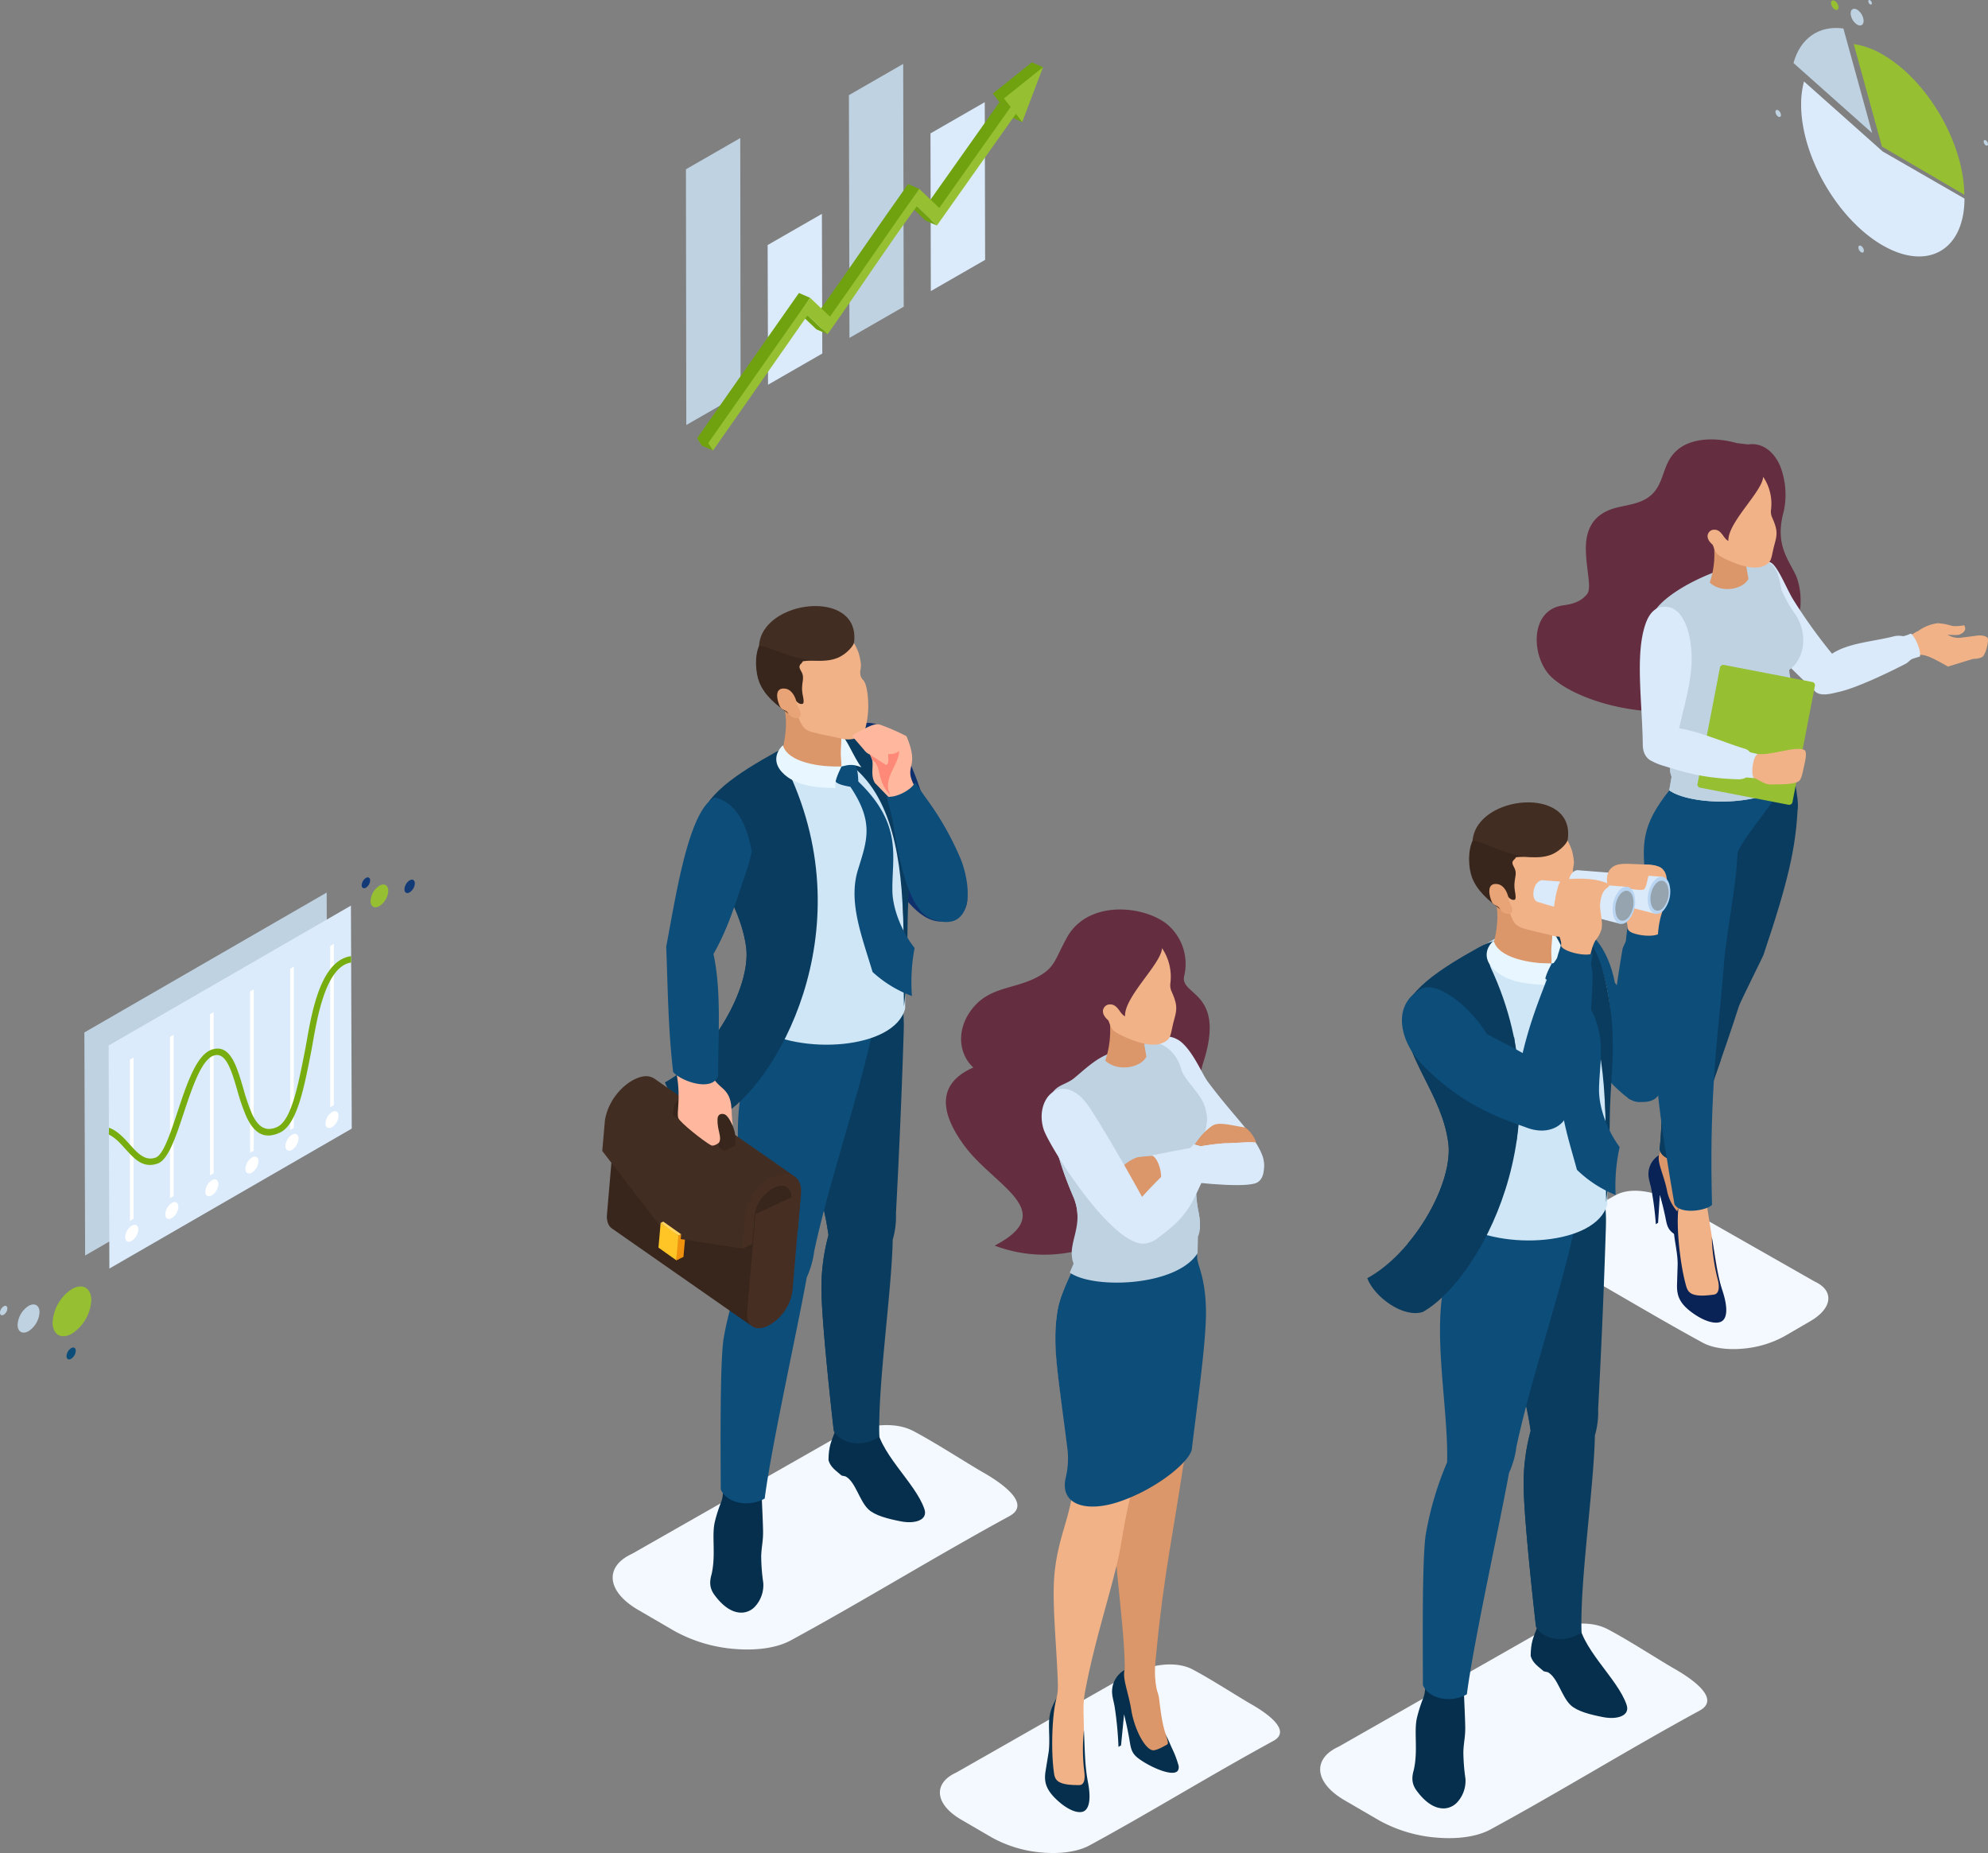 <svg xmlns="http://www.w3.org/2000/svg" xmlns:xlink="http://www.w3.org/1999/xlink" width="641.27" height="597.666" viewBox="0 0 641.27 597.666">
  <rect x="0" y="0" width="641.27" height="597.666" fill="#808080" stroke="none"/>
  <defs>
    <linearGradient id="linear-gradient" x1="7.29" y1="0.106" x2="7.348" y2="0.41" gradientUnits="objectBoundingBox">
      <stop offset="0" stop-color="#ffb89e"/>
      <stop offset="1" stop-color="#ffa799"/>
    </linearGradient>
    <linearGradient id="linear-gradient-2" x1="21.518" y1="0.757" x2="21.718" y2="-0.01" xlink:href="#linear-gradient"/>
  </defs>
  <g id="Raggruppa_539" data-name="Raggruppa 539" transform="translate(-226.18 -2806.019)">
    <g id="Raggruppa_321" data-name="Raggruppa 321" transform="translate(-59.971 2040.595)">
      <g id="Raggruppa_297" data-name="Raggruppa 297" transform="translate(781.844 907.154)">
        <path id="Tracciato_1134" data-name="Tracciato 1134" d="M709.951,1049.717l-46.517-26.494c-5.073-2.317-12.33-4.161-17.5-1.472-4.707,2.45-12.463,7.465-15.892,9.42-2.6,1.485-11.645,6.9-6.014,9.964,16.566,9.007,32.959,19.138,49.782,28.288,3.181,1.731,7.835,2.356,12.719,1.949a33.7,33.7,0,0,0,13.778-4.1l8.248-4.8c3.65-2.124,5.584-4.638,5.774-6.959C714.521,1053.24,713.064,1051.137,709.951,1049.717Z" transform="translate(-620.267 -778.088)" fill="#f4f9ff" fill-rule="evenodd"/>
        <g id="Raggruppa_292" data-name="Raggruppa 292" transform="translate(34.546 103.638)">
          <path id="Tracciato_1135" data-name="Tracciato 1135" d="M641.046,1013.627a6.188,6.188,0,0,1-.693,3.466c-3.25,4.72.623,4.322.451,11.055-.015.621,2.734,11.26,2.734,11.26s6.483,1.57,6.966,1.483,4.42-1.6,4.42-1.6c-.334-.576-.772-1.981-1.044-2.51a42.734,42.734,0,0,1-3.573-12.475c-.477-2.925-1.369-7.475-.768-10.55Z" transform="translate(-635.633 -889.466)" fill="#db9669" fill-rule="evenodd"/>
          <path id="Tracciato_1136" data-name="Tracciato 1136" d="M656.133,1037.576a28.963,28.963,0,0,1,1.823,4.29,2.03,2.03,0,0,1-.088,1.739c-1.481,2.135-9.38-1.4-12.062-3.611-1.733-1.429-1.823-3.186-2.291-5.317-.7-3.2-.815-3.562-1.7-6.844l-.571,9.014-.725.473a100.343,100.343,0,0,0-1.5-11.592c-.268-1.239-.7-2.647-.777-3.335a7.129,7.129,0,0,1,3.3-7.334c-.595,2.5,1.617,6.461,2.6,11.5C645.335,1032.657,650.722,1037.615,656.133,1037.576Z" transform="translate(-636.635 -887.835)" fill="#092356" fill-rule="evenodd"/>
          <path id="Tracciato_1137" data-name="Tracciato 1137" d="M682.845,955.594c-.614,2.769,2.214,12.326,1.491,16-.689,12.1-2.813,22.341-10.969,46.54,0,.276-7.448,15.075-7.946,16.624-5.077,15.785-11.406,32.925-16.784,48.877-1.994,1.541-8.025,1.061-8.8-2.691,1.66-15.931-.152-31.641,2.58-42.542,2.082-8.308,4.812-12.095,9.275-18.25,1.373-15.661,2.362-47.069,5.926-59.11Z" transform="translate(-634.733 -955.594)" fill="#0a3c5f" fill-rule="evenodd"/>
          <path id="Tracciato_1138" data-name="Tracciato 1138" d="M682.845,955.594c-.614,2.769-1.051,9.977-1.774,13.652-8.254,16.3-8.107,27.373-14.108,50.345l-7.514,32.927c-3.611,10.417-7.4,21.008-10.813,31.119-1.994,1.541-8.025,1.061-8.8-2.691,1.66-15.931-.152-31.641,2.58-42.542,2.082-8.308,4.812-12.095,9.275-18.25,1.373-15.661,2.362-47.069,5.926-59.11Z" transform="translate(-634.733 -955.594)" fill="#0a3c5f" fill-rule="evenodd"/>
          <path id="Tracciato_1139" data-name="Tracciato 1139" d="M643.6,1021.582c.152,1.47-.526,2.959-.7,4.425a51.308,51.308,0,0,0-.484,7.833,69.659,69.659,0,0,0,1.746,14.082c.449,1.958,1.322,2.8,1.908,5.481l11.551,1.885c-1.136-4.369-2.7-13.22-3.883-20.625l-2.206-13.847Z" transform="translate(-631.805 -881.274)" fill="#f1b287" fill-rule="evenodd"/>
          <path id="Tracciato_1140" data-name="Tracciato 1140" d="M643.512,1022.881c-.668,2.319-1.434,3.556-1.534,6.718s1.361,8.107,1.239,12.022l-.195,6.215c-.113,3.62.809,6.132,4.919,9.123,3.729,2.713,7.36,3.823,9.335,2.861,1.455-.708,2.614-3.271.387-10.03-1.857-5.631-2.336-11.134-3.428-17.245a61.508,61.508,0,0,0,1.977,13.892c.4,1.643.644,4.395-1.307,4.673-8.068,1.153-8.475-1.016-9.142-3.506C643.984,1040.953,642.686,1029.12,643.512,1022.881Z" transform="translate(-632.302 -878.921)" fill="#092356" fill-rule="evenodd"/>
          <path id="Tracciato_1141" data-name="Tracciato 1141" d="M645.688,961.38c-8.967,11.226-9.193,17.45-7.249,30.937,1.3,9.02,3.947,19.962,4.606,35.813-.777,8.175-2.24,17.33-1.125,30.032.819,9.343,3.447,25.376,5.428,36.707,1.863,3.5,10.674,1.979,12.112.175-.415-16.243-.161-27.379.616-40.5.755-12.76,2.277-24.6,3.233-37.18.792-10.413,3.952-24.576,4.371-35.824,1.677-5.3,17.557-22.867,14.249-22.64Z" transform="translate(-637.453 -951.824)" fill="#0d4d7a" fill-rule="evenodd"/>
        </g>
        <g id="Raggruppa_293" data-name="Raggruppa 293">
          <path id="Tracciato_1142" data-name="Tracciato 1142" d="M689.475,908.767c4.7-.728,8.423,2.508,10.308,6.829a25.511,25.511,0,0,1,1.151,15.032c-3.066,11.164,2.336,16.025,4.322,21.226a22.654,22.654,0,0,1,1.149,8.6c-.135,4-2.439,6.055-4.369,9.634a31.6,31.6,0,0,1-2.813,9.9c-5.293,10.586-23.1,15.7-40.195,14.917-13.678-.625-26.9-5.466-32.886-11.029-6.57-6.106-7.42-21.607,3.616-23.186,2.569-.368,5.563-.927,7.758-3.588,1.511-1.827.051-6.647-.312-13.066-.351-6.215,1.068-12.756,10.1-14.936,3.46-.835,6.833-1.179,9.72-3.075,6.31-4.142,4-11.834,10.845-16.363,4.131-2.734,10.781-3.327,18.042-1.312C687.085,908.485,688.272,908.635,689.475,908.767Z" transform="translate(-621.306 -907.154)" fill="#642e40" fill-rule="evenodd"/>
          <path id="Tracciato_1143" data-name="Tracciato 1143" d="M681.546,910.642c.391,3.034-.719,5.676-2.52,8.22-4.206,5.935-6.416,5.471-8.716,13.03-3.785-2.525-6.382-2.91-7.473-.428-1.754,3.986-.648,6.343-1.057,10.471-.663,6.7-8.678-2.486-14.964,2.653-6.177,5.051-1.938,8.6-4.324,15.749-.892,2.676-1.588,6.2-4.087,7.379-7.771,3.68-10.747,12.944,3.087,17.542,8.571,2.848,21.019,2.135,31.417-1.41,13.729-4.679,22.2-24.936,18.695-34.557-1.451-3.982-5.366-6.955-5.385-10.066C686.15,928.535,688.214,921.677,681.546,910.642Z" transform="translate(-609.295 -903.179)" fill="#642e40" fill-rule="evenodd"/>
        </g>
        <g id="Raggruppa_294" data-name="Raggruppa 294" transform="translate(68.684 39.581)">
          <path id="Tracciato_1144" data-name="Tracciato 1144" d="M711.716,935.535c1.252,1.812-1.1,3.068-2.161,3.124a29.2,29.2,0,0,1-3.248-.107l.633.315a6.421,6.421,0,0,0,3.828.659l5.535-.71c1.7-.064,2.777.342,3.042.9.293.618-.315,4.116-1.305,5.492l0,.007c-.212.644-1.466,1.134-3.438,1.162l-8.092,2.477-.376-.214c-4.82-2.736-6.876-3.641-8.631-3.556-7.251,2.05-17.157,9.129-24.054,10.689-2.178.49-5.582,1.446-7.3-.407-8.87-9.585,3.462-6.433,4.5-10.055,6.312-4.7,16.19-2.48,24.273-6.829a14.8,14.8,0,0,1,1.575-.929c.143-.073.285-.139.422-.2a13.823,13.823,0,0,1,6.207-2.488C708.182,935.19,706.706,936.328,711.716,935.535Z" transform="translate(-642.526 -915.166)" fill="#f1b287" fill-rule="evenodd"/>
          <path id="Tracciato_1145" data-name="Tracciato 1145" d="M673.923,966.7c-6.534-6.1-15.807-14.955-19.123-21.956-2.157-4.551-2.559-17.326,4.394-18.939,2.328-1.468,5.864,8.047,8.248,11.887a168.149,168.149,0,0,0,12.552,17.5c5.37-3.483,12.777-3.828,19.754-5.558a6.9,6.9,0,0,1,3.207-.09,10.762,10.762,0,0,0,2.428-.847c.789.216,3.406,4.739,2.959,7.4-.556.156-1.786.535-2.366.74-.826.291-1.29,1.08-2.105,1.519-2.777,1.5-15.246,7.7-21.455,9.1-2.366.533-6.17,1.763-8.029-.246C674.224,967.036,674.07,966.867,673.923,966.7Z" transform="translate(-653.409 -925.654)" fill="#daeafa" fill-rule="evenodd"/>
        </g>
        <path id="Tracciato_1146" data-name="Tracciato 1146" d="M645.64,974.231c4.029,9.318-2.82,14.476-.353,20.892l-.762,4.347c7.349,5.276,33.631,5.67,40.218-4.792l.137-5.216c1.136-2.5.389-8.81.056-10.475-1.057-5.3-.563-8.107-1.14-14.232-.148-1.549-.437-2.523-.58-4.093,5.851-4.373,5.483-12.833,2.015-17.9a44.6,44.6,0,0,1-4.553-8.038,36.448,36.448,0,0,0-1.012-4.6,7.667,7.667,0,0,0-1.226-2.514c-1.671-2.385-4.371-2.67-9.889-1.405-10.931,2.509-22.189,8.186-27.212,13.536-3.654,3.892-3.509,8.211-1.414,17.546A100.221,100.221,0,0,0,645.64,974.231Z" transform="translate(-601.77 -886.293)" fill="#bfd2e2" fill-rule="evenodd"/>
        <path id="Tracciato_1147" data-name="Tracciato 1147" d="M645.641,966.287c4.029,9.318-2.82,14.476-.353,20.892l-.762,4.347c7.349,5.276,33.631,5.67,40.218-4.792l.137-5.216.056-10.475-21.615-2.955c-10.368-1.417-7.238-3.387-8.691-14.746-1.684-13.153-4.125-23.246-14.221-20.438-2.681,3.637-2.381,7.978-.484,16.436A100.221,100.221,0,0,0,645.641,966.287Z" transform="translate(-601.77 -878.348)" fill="#bfd2e2" fill-rule="evenodd"/>
        <g id="Raggruppa_295" data-name="Raggruppa 295" transform="translate(33.265 53.94)">
          <rect id="Rettangolo_152" data-name="Rettangolo 152" width="40.332" height="31.19" rx="1.004" transform="translate(18.409 58.19) rotate(-79.072)" fill="#96bf32"/>
          <path id="Tracciato_1148" data-name="Tracciato 1148" d="M648.834,950.885l-3.192,16.534c5.269.621,9.086,1.5,13.964,1.408.89-.017,1.925-.871,2.895-.894,5.21,3.2,4.393,3.252,14.559,1.284L679.7,955.53c-7.529-.231-8.641,1.108-15.043,1.987C662.36,955.224,655.546,952.295,648.834,950.885Z" transform="translate(-626.84 -911.262)" fill="none" fill-rule="evenodd" opacity="0.5" style="mix-blend-mode: multiply;isolation: isolate"/>
          <path id="Tracciato_1149" data-name="Tracciato 1149" d="M671.13,954.122c1.051.648.315,3.517-.043,5.156-.424,1.945-.794,3.992-1.472,4.726-1.294,1.406-6.085,1.209-9.217,1.286-2.775.068-4.5-2.392-6.47-2.195-1.568-2.443.274-5.417,1.378-7.741C660.082,956.272,667.941,952.757,671.13,954.122Z" transform="translate(-618.088 -907.937)" fill="#f1b287" fill-rule="evenodd"/>
          <path id="Tracciato_1150" data-name="Tracciato 1150" d="M638.694,937.928c-3.408,9.831-1.074,24.9-.879,39.095.039,2.807,1.378,4.542,3.109,5.246a16.784,16.784,0,0,0,3.265,1.337c7.039,2.167,12.921,4.1,24.538,4.452a5.311,5.311,0,0,0,2.448-.588c.721.011,1.846.173,2.61.178-1.166-.28-.691-6.739,1.068-7.739-.8-.177-1.639-.387-2.51-.625a2.94,2.94,0,0,0-1.645-1.1c-6.232-1.87-14.452-5.533-21.155-6.587,1.633-7.422,3.731-14,4.005-21.076.3-7.728-1.891-16.825-7.292-17.989C642.327,931.682,639.973,934.237,638.694,937.928Z" transform="translate(-636.854 -932.365)" fill="#daeafa" fill-rule="evenodd"/>
        </g>
        <g id="Raggruppa_296" data-name="Raggruppa 296" transform="translate(55.121 12.057)">
          <path id="Tracciato_1151" data-name="Tracciato 1151" d="M648.481,922.229a28.4,28.4,0,0,1-1.083,13.924c3.909,3.618,10.858,2.082,12.473-1.2-.342-2.12-.74-4.067-.969-6.245Z" transform="translate(-646.696 -902.032)" fill="#db9669" fill-rule="evenodd"/>
          <path id="Tracciato_1152" data-name="Tracciato 1152" d="M665,912.789a15.476,15.476,0,0,1,2.535,10.6,4.588,4.588,0,0,0,.364,2.533c1.823,4.11,1.66,5.387.757,8.682-.877,3.2-.82,4.88-1.913,5.98a6.36,6.36,0,0,1-4.223,1.478c-2.916.184-7.923-1.74-10.834-3.331-2.159-1.179-2.073-1.988-2.985-4.033-3.047-2.649-1.074-4.583-.054-4.78,2.927-.569,3.4,2.8,5.135,3.549C653.491,927.547,664.781,917.545,665,912.789Z" transform="translate(-647.07 -912.789)" fill="#f1b287" fill-rule="evenodd"/>
        </g>
      </g>
      <g id="Raggruppa_305" data-name="Raggruppa 305" transform="translate(480.421 960.897)">
        <path id="Tracciato_1153" data-name="Tracciato 1153" d="M488.226,1097.267l65.916-37.542c7.184-3.282,17.469-5.9,24.79-2.086,6.671,3.472,17.659,10.578,22.518,13.348,3.691,2.105,16.5,9.78,8.522,14.119-23.472,12.764-46.7,27.118-70.537,40.083-4.508,2.454-11.1,3.339-18.025,2.764a47.765,47.765,0,0,1-19.523-5.813l-11.688-6.8c-5.169-3.01-7.912-6.571-8.184-9.861C481.75,1102.258,483.817,1099.28,488.226,1097.267Z" transform="translate(-478.63 -791.57)" fill="#f4f9ff" fill-rule="evenodd"/>
        <g id="Raggruppa_304" data-name="Raggruppa 304">
          <path id="Tracciato_1154" data-name="Tracciato 1154" d="M552.189,1013.347c3.25-1.245,5.633-3.969,4.966-7.768-1.356-5.066-9.78-20.246-13.03-28.333-1.56-3.885-4.313-14.559-9.161-21.207-4.061-5.569-8.862-7.773-15.1-4.9-10.062,4.645,3.436,33.65,13.554,49.82C536.977,1006.646,543.736,1016.582,552.189,1013.347Z" transform="translate(-439.517 -912.212)" fill="#0e306c" fill-rule="evenodd"/>
          <g id="Raggruppa_298" data-name="Raggruppa 298" transform="translate(34.826 120.592)">
            <path id="Tracciato_1155" data-name="Tracciato 1155" d="M501.019,1065.466c-.351,1.273-.154,2.336-.781,4.009a46.209,46.209,0,0,0-2.06,6.44c-1.057,4.489.4,10.5-1.029,16.846-.736,2.54-.68,4.572,1.008,6.814,1.652,2.2,4.765,5.721,8.819,5.586a6.072,6.072,0,0,0,4.279-2.075,10.219,10.219,0,0,0,2.557-7.525,62.406,62.406,0,0,1-.67-8.658c.1-3.111.674-4.822.6-8.23-.075-3.6-.353-8.565-.409-10.89Z" transform="translate(-496.699 -901.093)" fill="#052f4d" fill-rule="evenodd"/>
            <path id="Tracciato_1156" data-name="Tracciato 1156" d="M516.532,1058.692c-1.175,3.192-1.949,4.557-2,9.014.721,2.354,2.377,3.31,4.223,4.934l1.3.285c3.228,1.748,4.409,7.873,7.4,10.661,2.114,1.969,6.32,3.038,10.494,3.845,4.463.862,8.7-.413,7.539-3.922-2.886-8.716-15.359-18.562-15.644-28.3Z" transform="translate(-476.381 -912.785)" fill="#052f4d" fill-rule="evenodd"/>
            <path id="Tracciato_1157" data-name="Tracciato 1157" d="M541.057,1072.41c-.319,16.7-4.865,47.048-4.309,63.5-5.045,3.5-11.9,2.7-14.681-1.682-1.731-15.143-3.75-35.49-3.952-43.8a64.48,64.48,0,0,1,2.223-19.487c-2.482-18.273-13.034-43.207-10.522-60.4,1.1-7.55,6.053-15.678,7.493-21.909,12.448,15.334,21.932,7.985,27.084,6.652-.03,5.3.37,4.593.2,10.16-.58,18.832-1.455,38.939-2.49,58.479A26.635,26.635,0,0,1,541.057,1072.41Z" transform="translate(-482.188 -988.638)" fill="#0a3c5f" fill-rule="evenodd"/>
            <path id="Tracciato_1158" data-name="Tracciato 1158" d="M533.417,1068.938c0,.04-5.956,26.354-11.35,65.3-1.731-15.143-3.75-35.49-3.952-43.8a64.48,64.48,0,0,1,2.223-19.487c-2.482-18.273-13.034-43.207-10.522-60.4,1.1-7.55,6.053-15.678,7.493-21.909,7.884,9.711,14.578,10.325,19.737,9.129Z" transform="translate(-482.188 -988.638)" fill="#0a3c5f" fill-rule="evenodd"/>
            <path id="Tracciato_1159" data-name="Tracciato 1159" d="M526.066,1079.985c-3,16.7-11.491,54.893-13.575,71.352-5.389,2.993-12.272,1.429-14.176-2.948-.062-15.143-.261-40.045.873-48.354a103.492,103.492,0,0,1,6.932-23.537c.451-18.273-5.334-43.714-.062-60.9,2.315-7.552,8.567-15.68,11.008-21.911,3.34,5.131,7.392,7.292,18.436,6.391,1.08-.088,10.287-6.667,13.327-7.422-3.853,23.214-14.955,53.537-20.357,78.853A29.349,29.349,0,0,1,526.066,1079.985Z" transform="translate(-494.918 -984.065)" fill="#0d4d7a" fill-rule="evenodd"/>
          </g>
          <path id="Tracciato_1160" data-name="Tracciato 1160" d="M506.394,967.1c3.686-2.21,12.837-8.618,20.841-12.839,10.548-5.565,21.2-7.253,28.013,5.017,3.87,6.972,6.3,16.964,5.864,29.979-.171,5.079-1.16,10.032-1.729,15.573-.753,7.336,1.027,12.916,1.461,19.324.3,4.448-1.425,8.252-.879,11.806.075,2.231-.015,4.268.011,5.905-3.481,13.271-33.992,15.137-48.013,6.018.4-1.1.255-3.917.9-6.917-1.048-3.314-2.095-4.874-2.522-8.84-.9-8.376.481-13.316-3.194-21.078-5.006-10.563-10.591-22.073-10.787-30.163C496.193,974.272,501.619,969.965,506.394,967.1Z" transform="translate(-462.267 -912.048)" fill="#cee6f5" fill-rule="evenodd"/>
          <path id="Tracciato_1161" data-name="Tracciato 1161" d="M566.952,1040.9c1.429-10.851.931-21.04,1.275-31.014.325-9.333,1.581-18.449.436-28.65-1.318-11.761-4.183-25.184-12.4-29.743-4.018-2.232-7.492-1.352-18.34,1.94l.255,1.359c-4.713.988-8.689,1.936-12.309,3.941-12.385,6.853-24.615,14.709-24.093,22.974.875,13.821,12.09,24.41,14.243,39.919,1.823,13.145-11.3,35.8-26.132,43.806,2.4,6.232,11.739,12.9,17.929,10.888,17.364-9.523,46.386-58.793,21.917-111.061-1.647-3.517,3.519-5.445,9.63-7.516,19.394,5.862,25.135,25.023,26.819,45.452C567.264,1016.306,566.673,1029.937,566.952,1040.9Z" transform="translate(-469.632 -911.778)" fill="#0a3c5f" fill-rule="evenodd"/>
          <path id="Tracciato_1162" data-name="Tracciato 1162" d="M504.767,961.349c-2.022,2.535-3.156,5.133-2.989,7.771.875,13.821,12.09,24.41,14.243,39.919,1.823,13.145-11.3,35.8-26.132,43.806a14.69,14.69,0,0,0,2.246,3.789c29.527,4.651,32.923-55.287,26.637-76.326C515.032,967.8,509.838,960.7,504.767,961.349Z" transform="translate(-469.632 -899.189)" fill="#0a3c5f" fill-rule="evenodd"/>
          <g id="Raggruppa_299" data-name="Raggruppa 299" transform="translate(49.598)">
            <path id="Tracciato_1163" data-name="Tracciato 1163" d="M520.992,963.69c7.728,11.558,5.342,17.319,2.43,26.782-3.173,10.308,1.183,21.149,4.722,32.935a38.215,38.215,0,0,0,12.706,7.758,58.071,58.071,0,0,1,.851-15.477c-4.26-5.422-7.043-12.709-7.163-18.305-.235-11.04,3.609-21.32-11-35.428-.128-4.609-.939-5.392-1.968-5.721-1.2-.387-.321-.787-3.312.676-1.97.963-4,1.9-2.878,4.012C516.249,962.543,517.289,962.99,520.992,963.69Z" transform="translate(-490.545 -905.381)" fill="#0d4d7a" fill-rule="evenodd"/>
            <path id="Tracciato_1164" data-name="Tracciato 1164" d="M527.122,962.375c.118-.629.269-1.256.4-1.928.383-1.919-.116-5.648.4-10.043l-16.774-3.051-3.639-.982c2.078,5.8,1.316,11.249.237,16.018.65,5.92,12.6,5.631,18.924,5.575C527.017,966.4,526.76,964.305,527.122,962.375Z" transform="translate(-499.153 -916.208)" fill="#db9669" fill-rule="evenodd"/>
            <path id="Tracciato_1165" data-name="Tracciato 1165" d="M516.564,961.779c.111-.9-.154-2.636-.184-4.2-.026-1.395.329-4.925.126-5.772,1.425,0,4.208,7.394,6.553,10.21C520.276,960.979,519.212,961.1,516.564,961.779Z" transform="translate(-489.046 -910.01)" fill="#e8f6ff" fill-rule="evenodd"/>
            <path id="Tracciato_1166" data-name="Tracciato 1166" d="M508.794,953.264c1.645,5.616,12.186,7.078,18.9,6.849-1.07,2.257-2.467,5.107-1.913,6.949-4.745-.083-12.8-.253-17.3-5.148C505.418,958.568,506.689,955.222,508.794,953.264Z" transform="translate(-500.123 -908.355)" fill="#e8f6ff" fill-rule="evenodd"/>
            <path id="Tracciato_1167" data-name="Tracciato 1167" d="M529.825,972.217c-2.116-.614-9-1.757-10.875-2.561-3.455-1.485-2.55-4.566-6.138-9.268-3.935-1.3-5.582-2.792-6.508-4.767-2.2-4.685-1.051-10.83,1.8-14.874a13.6,13.6,0,0,1,10.546-5.794c8.772-.749,13.648,2.523,16.284,9.493a20.594,20.594,0,0,1,.755,3.731c0,1.568-.325,1.919-.218,2.985a3.114,3.114,0,0,0,.976,2.092c.9.965,1.406,3.684,1.564,6.921a28.468,28.468,0,0,1-1.07,9.208C536.1,971.579,533.257,972.792,529.825,972.217Z" transform="translate(-501.839 -929.34)" fill="#f1b287" fill-rule="evenodd"/>
            <path id="Tracciato_1168" data-name="Tracciato 1168" d="M529.354,942.635c-2.257-.59-10.687-2.826-14.386-3.979-3.785-1.181-7.9-2.416-10.218.336-1.752,3.562-1.262,9.172-.086,12.108,1.682,4.2,5.387,7.377,10.094,10.543,1.769,1.19.248-4.946.424-6.339,1.26,2.026,2.246,2.788,2.978,2.788.531,0,1.157.18.56-2.623-.913-4.294.976-5.417-.605-8.023-1.267-2.09.28-2.131.58-3.119C521.883,943.8,525.122,944.753,529.354,942.635Z" transform="translate(-503.603 -926.511)" fill="#38251b" fill-rule="evenodd"/>
            <path id="Tracciato_1169" data-name="Tracciato 1169" d="M509.4,944.747c-3.535-.445-2.771,3.374-1.782,5.582.68,1.517,1.968,1.128,2.7,2.283a3.058,3.058,0,0,0,3.164,1.6c2-.47.139-3.2-.344-4.337C512.975,947.888,511.646,945.029,509.4,944.747Z" transform="translate(-499.969 -918.101)" fill="#e8a476" fill-rule="evenodd"/>
            <path id="Tracciato_1170" data-name="Tracciato 1170" d="M504.057,945.077c2.649.141,6.292,2.129,10.327,3.312,5.556,1.63,11.688,2.341,15.732.272,2.326-1.19,4.469-3.558,4.606-4.728C536.779,926.4,504.968,930.178,504.057,945.077Z" transform="translate(-503.086 -932.273)" fill="#422d22" fill-rule="evenodd"/>
          </g>
          <g id="Raggruppa_300" data-name="Raggruppa 300" transform="translate(80.78 38.144)">
            <path id="Tracciato_1171" data-name="Tracciato 1171" d="M554.482,1000.564c-1.769-6.061-8.688-18.586-14.2-26.733l.019-.008c-3.374-5.419-3.71-7.142-3.5-8.907.255-2.133,1.682-4.033-1.288-11a72.554,72.554,0,0,0-8.1-3.556c-1.38-.477-2.448-.385-5.377,1.151-3.025,1.587-4.382,2.06-3.671,2.707l-.135-.062,3.633,4.2a4.174,4.174,0,0,0,1.864,1.489c.195.4.392.83.586,1.294.83,1.968-.584,5.246,1.044,7.888l4.4,4.546c4.512,7.978,5.415,17.084,7.867,25.83.922,3.284,4.354,7.843,8.1,9.155C551.653,1010.629,554.7,1006.114,554.482,1000.564Z" transform="translate(-518.177 -950.102)" fill-rule="evenodd" fill="url(#linear-gradient)"/>
            <path id="Tracciato_1172" data-name="Tracciato 1172" d="M547.137,983.488a95.719,95.719,0,0,0-8.37-15.571c-2.435-3.626-4.1-5.6-6.241-9.121-.809,2.311-6.081,5.267-9.247,4.718.426,1.523,1.568,5.608,1.874,7.27,1.47,7.989,4.2,29.247,12.783,32.249,1.782.623,5.873,1.879,8.614-.344C551.5,998.67,549.081,988.173,547.137,983.488Z" transform="translate(-512.364 -940.195)" fill="#0d4d7a" fill-rule="evenodd"/>
            <path id="Tracciato_1173" data-name="Tracciato 1173" d="M527.393,968.454c-4.825-5.186-2.512-9.164-5.879-11.442a5.846,5.846,0,0,0-.736-1.767l4.116,2.694c.5.278.884.612.991.621.053.066.1.1.126.083,1.356-.59.263-3.481.839-3.558a4.723,4.723,0,0,0,3.374-.961C530.087,958.756,524.614,963.063,527.393,968.454Z" transform="translate(-515.214 -945.518)" fill="#ff8978" fill-rule="evenodd"/>
          </g>
          <g id="Raggruppa_303" data-name="Raggruppa 303" transform="translate(0 150.438)">
            <g id="Raggruppa_301" data-name="Raggruppa 301" transform="translate(0 1.205)">
              <path id="Tracciato_1174" data-name="Tracciato 1174" d="M522.806,1024.989c.126-1.476-.385-1.17-1.1-1.861a2.793,2.793,0,0,0-.325-.267l-10.892-7.18c-6.975-3.836-11.012,9.741-12.861,20.1l9.283,6.3,14.1-6.284Z" transform="translate(-460.808 -989.632)" fill="#38251b" fill-rule="evenodd"/>
              <path id="Tracciato_1175" data-name="Tracciato 1175" d="M526.662,1072.378l1.988-23.937.406-7.713L483.861,1009.2l-2.711,31.622a7.121,7.121,0,0,0,.122,2.178,4.6,4.6,0,0,0,.421,1.153,3.755,3.755,0,0,0,.3.479,3.325,3.325,0,0,0,.775.755l45.195,31.534C526.793,1076.1,526.476,1074.542,526.662,1072.378Z" transform="translate(-479.625 -996.261)" fill="#38251b" fill-rule="evenodd"/>
              <path id="Tracciato_1176" data-name="Tracciato 1176" d="M519.622,1020.753l-14.636,6.808-2.711,31.624c-.374,4.354,2.572,6.365,6.573,4.5l.148-.069a15.141,15.141,0,0,0,7.918-11.243Z" transform="translate(-455.555 -983.094)" fill="#472e23" fill-rule="evenodd"/>
              <path id="Tracciato_1177" data-name="Tracciato 1177" d="M492.295,1027.742l2.3-1.077-.708,7.988-2.3,1.077.293-4.573Z" transform="translate(-467.698 -976.358)" fill="#f1920e" fill-rule="evenodd"/>
              <path id="Tracciato_1178" data-name="Tracciato 1178" d="M497.349,1004.009a5.336,5.336,0,0,0-2.054-.811c-2.249-.312-4.812.989-6.491,2.178a18.537,18.537,0,0,0-3.945,3.868,18.042,18.042,0,0,0-3.494,7.672c-.051.308-.094.616-.12.918l-.824,9.427,19.553,25.368,4.016,2.8,21.637,3.339.263-.19.5-4.36c.22-2.567,1.962-10.152,3.483-12.441,2.112-3.173,8.86-8.729,12.668-6.239Z" transform="translate(-480.421 -1003.151)" fill="#422d22" fill-rule="evenodd"/>
              <path id="Tracciato_1179" data-name="Tracciato 1179" d="M515.525,1017.939c3.207-.173,5.278,2.223,4.927,6.316l-.988,11.532-3.152,1.466.988-11.534a3.735,3.735,0,0,0-1.281-3.577c-2.9-2-7.4,2.148-8.731,4.183a10.657,10.657,0,0,0-1.774,4.743l-.822,9.4-3.147,1.468.824-9.405a18.606,18.606,0,0,1,4.292-10.21A13.183,13.183,0,0,1,515.525,1017.939Z" transform="translate(-456.35 -986.31)" fill="#472e23" fill-rule="evenodd"/>
              <path id="Tracciato_1180" data-name="Tracciato 1180" d="M492.295,1027.38l.851-.4-.707,7.988-.852.4.293-4.573Z" transform="translate(-467.698 -975.996)" fill="#f1920e" fill-rule="evenodd"/>
              <path id="Tracciato_1181" data-name="Tracciato 1181" d="M489.227,1025.471l3.434,2.707,2.322,1.374.851-.4-5.756-4.081Z" transform="translate(-470.386 -978.169)" fill="#ffd463" fill-rule="evenodd"/>
              <path id="Tracciato_1182" data-name="Tracciato 1182" d="M489.6,1025.26l5.756,4.081-.708,7.988-5.756-4.081Z" transform="translate(-470.763 -977.958)" fill="#ffc426" fill-rule="evenodd"/>
            </g>
            <g id="Raggruppa_302" data-name="Raggruppa 302" transform="translate(22.816 6.996)">
              <path id="Tracciato_1183" data-name="Tracciato 1183" d="M495.549,1008.778c.021-.109.045-.212.075-.312l.011-.041c.03-.1.064-.188.1-.276l.021-.049a2.449,2.449,0,0,1,.12-.237l.011-.021a2.144,2.144,0,0,1,.158-.233,1.9,1.9,0,0,1,.265-.274l.068-.056a1.756,1.756,0,0,1,.31-.195l-3.419,1.6a1.673,1.673,0,0,0-.31.195l-.071.055a2.115,2.115,0,0,0-.263.272l0,.006a2.357,2.357,0,0,0-.15.22l0,.009-.011.019c-.03.051-.058.1-.086.161-.011.026-.021.051-.034.079l-.021.049-.019.045c-.021.056-.043.111-.06.169l-.017.062-.013.039-.019.064c-.013.051-.026.1-.038.158-.007.03-.011.062-.017.092l-.007.032-.009.039c-.009.053-.017.1-.023.158s-.013.109-.017.165l0,.008-.158,1.729,3.419-1.6.158-1.731c.013-.128.03-.25.051-.37Z" transform="translate(-490.14 -1004.461)" fill="#38251b" fill-rule="evenodd"/>
              <path id="Tracciato_1184" data-name="Tracciato 1184" d="M499.018,1006.682q-.1-.068-.205-.128c-.045-.028-.09-.051-.135-.077l-.032-.019-.038-.021c-.069-.039-.135-.073-.2-.107s-.137-.068-.205-.1l-.039-.015-.032-.015c-.045-.019-.09-.039-.137-.056-.071-.03-.141-.056-.212-.079-.036-.013-.071-.021-.1-.032l-.045-.015-.062-.019c-.077-.021-.154-.04-.229-.058-.049-.011-.1-.017-.143-.028l-.047-.009-.043-.008c-.086-.013-.167-.021-.25-.028-.036,0-.073,0-.109,0l-.083,0-.083,0a3.005,3.005,0,0,0-.31.017l-.006,0c-.026,0-.051.011-.075.015-.1.015-.2.03-.3.054l-.023.009a2.449,2.449,0,0,0-.424.154l-3.419,1.6a5.428,5.428,0,0,1,3.778,1.057l.15-.086,6.155,4.266.021-.011a11.188,11.188,0,0,1,4.307,8.336l.289-.137h0v.011h0v.011h0l0,.011h0v.008h0v.011h0v.009h0v.011h0v.008h0l0,.011h0v.011h0v.019h0v.008h0l0,.011h0v.009h0v.011h0v.011h0l0,.008h0v.011h0v.011h0v.008l0,.011h0v.009h0v.011h0v.019h0l0,.011h0v.009h0v.011h0v.028h0l0,.011h0v.011h0v.008h0v.058h0v.011h0v.008h0v.03h0v.088h0l0,.011h0l0,.008h0v.011h0v.028h0v.011h0v.008h0v.011h0v0h0v0h0v0h0v0h0v0h0v0h0v0l0,0h0v0h0l0,0h0l0,0h0v0h0v0h0v0h0v0h0v0h0v.062h0v.008h0v.011h0v.009h0v.019l0,.011h0v.019h0v.028h0v.011h0v.008l0,.011v.019h0v.019h0v.008l0,.011v.038l0,.009h0l0,.008v.011h0v.019l0,.008v.03l0,.008v.039l0,.008v.009l0,.011v.019h0v.008l0,.009v.019l0,.011v.019h0l0,.008v.019l0,.008v.009l0,.011v.019l-.158,1.729,3.419-1.6.158-1.729v-.015l0,0v-.006h0v-.015l0,0v-.024l0,0v-.008h0v-.015h0l0,0v-.021h0v0l0,0v0h0v-.011h0v-.011h0l0,0v0h0v-.006h0v-.015l0,0v-.019h0v-.006h0v0l0,0v-.039l0,0v-.028l0,0v-.019h0v-.026l0-.03v-.021l0-.1v-.019h0v0h0v-.017h0v0h0c0-.06,0-.12,0-.178v0h0v0h0v0h0v-.024c0-.086,0-.173-.007-.259h0c-.011-.274-.034-.546-.068-.815l-.015-.1-.009-.06-.017-.118a11.6,11.6,0,0,0-.471-1.885,13.02,13.02,0,0,0-1.207-2.569c-.015-.011-.184-.287-.21-.327a3.081,3.081,0,0,0-.18-.263,10.25,10.25,0,0,0-2.276-2.356l-.049-.034-6.479-4.491C499.125,1006.755,499.072,1006.718,499.018,1006.682Z" transform="translate(-490.017 -1005.858)" fill="#38251b" fill-rule="evenodd"/>
              <path id="Tracciato_1185" data-name="Tracciato 1185" d="M503.3,1012.032l-6.478-4.493c-2.771-1.923-5.278-.774-5.582,2.559l-.158,1.729,1.774,1.23.158-1.729c.2-2.157,1.821-2.9,3.614-1.656l6.478,4.491a7.486,7.486,0,0,1,2.895,6.17l-.16,1.729,1.78,1.234.158-1.729A11.564,11.564,0,0,0,503.3,1012.032Z" transform="translate(-491.085 -1005.005)" fill="#38251b" fill-rule="evenodd"/>
            </g>
            <path id="Tracciato_1186" data-name="Tracciato 1186" d="M491.665,1003.39c1.352,8.07-.186,12.244.5,13.939.584,1.427,8.092,7.433,10.573,8.768.777.381,2.385-.627,2.572-.967.967-1.75-.68-3.986-.522-7.473.092-2.015,1.727-1.842,2.484-1.483,1.211.571,1.855,2.535,2.46,3.6-.779-4.649.372-8.564-2.923-11.733-1.478-1.42-3.34-2.679-4.228-5.453Z" transform="translate(-467.608 -1002.588)" fill-rule="evenodd" fill="url(#linear-gradient-2)"/>
          </g>
          <path id="Tracciato_1187" data-name="Tracciato 1187" d="M505.747,961.114a6.821,6.821,0,0,0-1,.608c-7.786,5.693-11.57,31.241-14.683,47.548.556,14.377.6,26.121,2.236,40.424,2.433,2.942,12.754,6.635,14.521,1.166-.06-12.375,1.145-26.992-1.513-39.217,3.753-6.545,6.243-13.609,8.477-20.4,1.322-4.018,3.164-8.793,3.872-12.809C516.363,971.927,513.716,963.1,505.747,961.114Z" transform="translate(-469.433 -899.41)" fill="#0d4d7a" fill-rule="evenodd"/>
        </g>
      </g>
      <g id="Raggruppa_312" data-name="Raggruppa 312" transform="translate(589.335 1058.768)">
        <path id="Tracciato_1188" data-name="Tracciato 1188" d="M536.566,1126.718l55.392-31.547c6.04-2.76,14.681-4.955,20.834-1.754,5.605,2.918,14.84,8.888,18.924,11.218,3.1,1.769,13.866,8.218,7.161,11.866-19.726,10.725-39.247,22.79-59.277,33.684-3.789,2.063-9.33,2.807-15.148,2.324a40.084,40.084,0,0,1-16.408-4.887q-4.99-2.9-9.822-5.717c-4.343-2.531-6.647-5.522-6.876-8.286C531.123,1130.914,532.859,1128.411,536.566,1126.718Z" transform="translate(-531.327 -848.327)" fill="#f4f9ff" fill-rule="evenodd"/>
        <g id="Raggruppa_311" data-name="Raggruppa 311" transform="translate(1.93)">
          <g id="Raggruppa_306" data-name="Raggruppa 306">
            <path id="Tracciato_1189" data-name="Tracciato 1189" d="M615.333,1027.151c7.242-22.813-7.653-21.258-6.243-27.64a16.7,16.7,0,0,0-6.01-17.14c-8.188-5.911-25.306-7.088-31.808,4.7-3.44,6.239-3.815,9.151-7.886,11.769-8.509,5.477-17.676,3.254-23.772,12.766-3.748,5.849-3.224,13.074,1.47,17.379-11.346,4.974-11.277,13.984-2.709,25.458,9.623,12.886,30.64,20.959,9.589,31.99,29.38,11.091,60.79-11.1,64.405-37.082C613.434,1041.717,613.053,1034.344,615.333,1027.151Z" transform="translate(-532.229 -978.018)" fill="#642e40" fill-rule="evenodd"/>
            <path id="Tracciato_1190" data-name="Tracciato 1190" d="M586.814,982.422c1.356,7.565-10.246,12.386-11.536,21.316-2.167-1.663-5.978-2.227-7.024.376-1.853,4.613,2.57,7.574-3.115,12.02a97.145,97.145,0,0,0-12.679,10.306c-2.749,2.713-8.879,9.292-7.807,18.124.9,7.431,14.161,25.811,4.208,35.218,28.669,3.273,36.81-26.857,47.2-49.611,6.386-14,3.415-18.03-1.459-23.334-3.361-3.658-2.467-7-2.51-11.187C592.037,990.413,591.284,987.135,586.814,982.422Z" transform="translate(-518.214 -973)" fill="#642e40" fill-rule="evenodd"/>
          </g>
          <g id="Raggruppa_307" data-name="Raggruppa 307" transform="translate(52.782 112.529)">
            <path id="Tracciato_1191" data-name="Tracciato 1191" d="M585.2,1030.614c.289,2.728-.128,6.9.083,17.163.15,7.26-.824,19.934-1.585,30.82-.314,4.506-.944,8.49-1.341,12-.291,2.55-1.4,5.056-1.769,7.538-2.758,18.644-6.309,35.586-8.425,58.121-.488,5.182-1.033,7.846-.12,12.991.178,1,.676,2.009.8,3.014.638,4.972,1.119,9.919,3.066,14.048.282.6.721,2.184,1.07,2.839,0,0-4.452,1.551-5,1.628s-7.719-1.919-7.719-1.919-2.67-11.981-2.629-12.672c.464-7.852-4.983-6.408-.148-12.353.454-.745.338-.809.329-1.688-.058-7.766-1.38-19.033-2.37-29.114-2.831-28.8,1.979-26.739,3.055-40.5-1.979-16.566-5.993-40.09-5.571-60.477Z" transform="translate(-556.9 -1030.614)" fill="#db9669" fill-rule="evenodd"/>
            <path id="Tracciato_1192" data-name="Tracciato 1192" d="M574.5,1113.41c.772,1.416,1.6,3.449,2.315,4.981a31.3,31.3,0,0,1,1.812,4.824,2.27,2.27,0,0,1-.165,1.939c-1.733,2.326-10.419-1.917-13.329-4.486-1.883-1.662-1.917-3.624-2.358-6.025-.665-3.6-.777-4-1.639-7.7l-.98,10.041-.826.5a111.89,111.89,0,0,0-1.243-13c-.252-1.393-.68-2.98-.742-3.752a7.968,7.968,0,0,1,3.96-8.064c-.76,2.764,1.247,7.261,2.157,12.925.954,5.924,4.236,12.4,6.816,12.953,1.085.231,3.49-1.125,4.795-1.87C575.569,1116.392,575,1114.7,574.5,1113.41Z" transform="translate(-556.437 -959.905)" fill="#052f4d" fill-rule="evenodd"/>
          </g>
          <g id="Raggruppa_308" data-name="Raggruppa 308" transform="translate(31.981 103.851)">
            <path id="Tracciato_1193" data-name="Tracciato 1193" d="M560.376,1026.558c-2.944,9.568-8.81,18.336-9.964,25.841-1.16,7.561-.531,14.72.931,26.017.993,7.678,4.893,25,4.063,31.581-1.215,9.623-4.718,15.325-5.877,26.6-.935,9.072.561,22.253,1.01,34.814.171,4.775-.24,4.846-1.378,9.172a32.781,32.781,0,0,0-.809,4.484,66.781,66.781,0,0,0-.317,13.59c.152,1.919.862,2.837,1.044,5.462l10.685,3.4c-.246-2.27-.567-5.742-.71-9.568-.128-3.425-.1-7.131-.086-10.524.013-4.869-.466-7.927.4-12.531,2.871-15.312,7.326-28.787,10.34-41.376,1.575-6.579,2.037-12.43,4.352-21.836a64.371,64.371,0,0,0,1.953-11.613c.61-10.469,2.614-23.025,2.679-33.772,8.648-12.537,14.266-18.693,16.611-25.22a29.137,29.137,0,0,0-1.038-9.373Z" transform="translate(-546.437 -1026.558)" fill="#f1b287" fill-rule="evenodd"/>
            <path id="Tracciato_1194" data-name="Tracciato 1194" d="M550.91,1096.821c-.922,2.12-1.8,3.2-2.285,6.194s.289,7.869-.31,11.573l-.954,5.881c-.554,3.425.011,5.924,3.547,9.277,3.2,3.036,6.517,4.54,8.513,3.87,1.47-.494,2.888-2.786,1.607-9.482-1.068-5.58-1.018-10.862-1.3-16.8a59.05,59.05,0,0,0,.126,13.479c.18,1.611.278,4.213-1.609,4.236-7.809.1-7.927-2.013-8.252-4.461C549.128,1114.048,549.355,1102.645,550.91,1096.821Z" transform="translate(-547.177 -946.493)" fill="#052f4d" fill-rule="evenodd"/>
          </g>
          <path id="Tracciato_1195" data-name="Tracciato 1195" d="M559.341,1026.558c-2.944,9.568-8.81,18.336-9.964,25.841-1.731,11.275.259,20.227,3.312,44.765a26.977,26.977,0,0,1-.657,9.01c-1.821,8.545,6.581,10.937,16.568,7.779,12.2-3.86,23.438-12.972,24.161-17.18,1.363-11.977,4.76-34.758,4.551-45.023s-2.522-13.785-2.811-16.513l-.1-2.642C594.063,1030.473,563.673,1027.215,559.341,1026.558Z" transform="translate(-513.421 -922.707)" fill="#0d4d7a" fill-rule="evenodd"/>
          <g id="Raggruppa_309" data-name="Raggruppa 309" transform="translate(30.886 40.913)">
            <path id="Tracciato_1196" data-name="Tracciato 1196" d="M580.566,1032.437c-5.8-7.191-13.4-17.354-14.737-20.06-3.481-7.045-5.054-10.963-2.2-13.269a8.08,8.08,0,0,1,10.535-.03c3.9,3.376,6.7,10.329,8.438,12.664,3.866,5.188,6.868,8.644,10.445,12.895,2.931,3.481,6.04,7.7,7.259,11.2.794,2.287.631,5.7-1.577,7.347C593.55,1047.032,583.627,1036.23,580.566,1032.437Z" transform="translate(-529.021 -997.141)" fill="#daeafa" fill-rule="evenodd"/>
            <path id="Tracciato_1197" data-name="Tracciato 1197" d="M555.431,1047.7c4.142,9.583-2.385,15.113.148,21.714l-1.239,2.875c7.559,5.426,34.452,4.518,41.228-6.239l.143-5.366c1.166-2.57.477-6.382.135-8.1-1.087-5.447-.58-8.338-1.175-14.636-.158-1.688-.325-3.391-.494-5.094-.036-.353-.068-.7-.1-1.051a10.281,10.281,0,0,0,4.142-6.044,12.864,12.864,0,0,0-2.071-10.43c-2.249-3.286-4.572-5.445-5.693-8.064-1.823-7.306-7.619-10.122-11.459-8.969-2.15.646-8.075,1.341-13.74,4.178-3.38,1.692-6.419,4.544-9.418,7.043s-6.47,2.109-7.876,6.54c-.33,1.035.561,2.129.479,3.331C547.862,1027.859,552.021,1039.81,555.431,1047.7Z" transform="translate(-545.271 -996.1)" fill="#bfd2e2" fill-rule="evenodd"/>
            <path id="Tracciato_1198" data-name="Tracciato 1198" d="M555.431,1039.45a16.271,16.271,0,0,1,1.412,6.817c6.421,6.121,12.576,12.875,16.344,13.581,5.907,1.109,12.51-2.781,23.113-9.769a20.21,20.21,0,0,0-.454-5.74c-1.087-5.447-.58-8.337-1.175-14.636-.158-1.688-.325-3.391-.494-5.094-.036-.353-.068-.7-.1-1.051a10.271,10.271,0,0,0,4.142-6.044,12.671,12.671,0,0,0,.218-4.718c-3.181,2.18-7.007,6.611-7.79,6.787-1.757.391-13.261,3.031-16.761,1.13-6.784-3.684-11.1-18.485-23.584-14.844a8.652,8.652,0,0,0-1.9.828,8.064,8.064,0,0,0-.443,1.117c-.33,1.035.561,2.129.479,3.331C547.862,1019.606,552.021,1031.557,555.431,1039.45Z" transform="translate(-545.271 -987.847)" fill="#bfd2e2" fill-rule="evenodd"/>
            <path id="Tracciato_1199" data-name="Tracciato 1199" d="M569.289,1015.157a45.191,45.191,0,0,0-5.306.484,13.894,13.894,0,0,0-5.494,3.8l6.239,10.006c2.525-2.955,5.4-5.869,8.115-8.53l-.118-1.731Z" transform="translate(-533.192 -976.611)" fill="#db9669" fill-rule="evenodd"/>
            <path id="Tracciato_1200" data-name="Tracciato 1200" d="M547.277,1018.014c1.65,5.4,23.068,39.536,33.408,36.823a8.892,8.892,0,0,0,3.742-1.867c10.685-7.906,10.466-10.911,17.574-25.835a8.107,8.107,0,0,0-6.335-4.187c-2.676,3.457-10.447,10.045-16.59,17-4.634-8.549-14.609-25.768-17.766-30C553.351,999.294,544.2,1007.907,547.277,1018.014Z" transform="translate(-546.665 -988.121)" fill="#daeafa" fill-rule="evenodd"/>
            <path id="Tracciato_1201" data-name="Tracciato 1201" d="M569.743,1016.18c2.219-3.278,4.193-5.357,5.873-5.12,1.752.248,4.33,2.416,5.7,4.67l-.085,0a65.025,65.025,0,0,0-9.459,1.01A8.61,8.61,0,0,0,569.743,1016.18Z" transform="translate(-520.368 -981.301)" fill="#db9669" fill-rule="evenodd"/>
            <path id="Tracciato_1202" data-name="Tracciato 1202" d="M585.191,1011.537a10.062,10.062,0,0,1,3.5,4.8c-3.025-.351-4.942.131-7.572.146a15.761,15.761,0,0,1-1.849.086l-7.341-1.793-1.414.173a15.189,15.189,0,0,1,4.2-4.1C576.843,1009.735,579.806,1010.638,585.191,1011.537Z" transform="translate(-519.492 -982.11)" fill="#db9669" fill-rule="evenodd"/>
            <path id="Tracciato_1203" data-name="Tracciato 1203" d="M563.262,1017.2c1.769.488,3.226,4.8,3,7.3,9.157,1.395,24.893,3.171,30.175,1.795,2.353-.614,3.393-3.228,2.957-6.96-.325-2.773-4.508-6.031-10.779-6.1C582.841,1013.175,568.583,1016.185,563.262,1017.2Z" transform="translate(-527.753 -978.805)" fill="#daeafa" fill-rule="evenodd"/>
          </g>
          <g id="Raggruppa_310" data-name="Raggruppa 310" transform="translate(50.663 12.475)">
            <path id="Tracciato_1204" data-name="Tracciato 1204" d="M557.41,993.882a30.271,30.271,0,0,1-1.151,14.8c4.153,3.845,11.538,2.21,13.256-1.275-.364-2.253-.787-4.324-1.029-6.637Z" transform="translate(-555.51 -972.417)" fill="#db9669" fill-rule="evenodd"/>
            <path id="Tracciato_1205" data-name="Tracciato 1205" d="M574.965,983.849a16.464,16.464,0,0,1,2.7,11.269,4.844,4.844,0,0,0,.385,2.691c1.938,4.371,1.763,5.725.8,9.228-.933,3.406-.871,5.188-2.033,6.356a6.771,6.771,0,0,1-4.489,1.573c-3.1.2-8.421-1.848-11.515-3.541-2.294-1.254-2.206-2.112-3.175-4.285-3.237-2.816-1.14-4.871-.056-5.081,3.111-.6,3.614,2.98,5.458,3.772C562.736,999.534,574.734,988.9,574.965,983.849Z" transform="translate(-555.909 -983.849)" fill="#f1b287" fill-rule="evenodd"/>
          </g>
        </g>
      </g>
      <g id="Raggruppa_320" data-name="Raggruppa 320" transform="translate(712 1024.219)">
        <path id="Tracciato_1206" data-name="Tracciato 1206" d="M594.622,1125.375l63.042-35.905c6.874-3.141,16.709-5.64,23.712-2,6.38,3.32,16.889,10.116,21.536,12.766,3.53,2.014,15.783,9.354,8.151,13.5-22.45,12.208-44.668,25.937-67.465,38.338-4.311,2.345-10.618,3.192-17.24,2.642a45.643,45.643,0,0,1-18.671-5.561q-5.684-3.305-11.179-6.506c-4.944-2.88-7.568-6.284-7.826-9.431C588.428,1130.151,590.4,1127.3,594.622,1125.375Z" transform="translate(-588.661 -820.8)" fill="#f4f9ff" fill-rule="evenodd"/>
        <g id="Raggruppa_319" data-name="Raggruppa 319" transform="translate(15.18)">
          <path id="Tracciato_1207" data-name="Tracciato 1207" d="M658.424,1034.981c-1.583,1.451-2.681,2.06-4.005,2.126-2.379.12-4.955-2.439-6.876-4.133-6.243-5.509-18.132-23.543-26.391-48.973,1.3-.023,10.772-3.248,11.831-3.34,5.139-.445,11.538,6.476,13.712,17.978,5.064,6.174,8.186,15.762,9.05,18.652Z" transform="translate(-566.817 -940.479)" fill="#0d4d7a" fill-rule="evenodd"/>
          <g id="Raggruppa_313" data-name="Raggruppa 313" transform="translate(14.569 120.409)">
            <path id="Tracciato_1208" data-name="Tracciato 1208" d="M606.886,1094.977c-.351,1.273-.154,2.336-.781,4.009a46.234,46.234,0,0,0-2.062,6.442c-1.055,4.486.4,10.5-1.027,16.846-.736,2.537-.68,4.57,1.005,6.812,1.654,2.2,4.765,5.721,8.821,5.588a6.081,6.081,0,0,0,4.279-2.075,10.23,10.23,0,0,0,2.557-7.527,62.6,62.6,0,0,1-.672-8.659c.1-3.109.676-4.82.6-8.23-.075-3.6-.353-8.564-.409-10.89Z" transform="translate(-602.566 -930.604)" fill="#052f4d" fill-rule="evenodd"/>
            <path id="Tracciato_1209" data-name="Tracciato 1209" d="M622.4,1088.2c-1.177,3.192-1.949,4.557-2,9.014.721,2.354,2.379,3.31,4.225,4.934l1.3.287c3.226,1.746,4.407,7.871,7.4,10.659,2.114,1.968,6.318,3.04,10.494,3.845,4.461.862,8.7-.413,7.54-3.922-2.886-8.716-15.359-18.562-15.644-28.3Z" transform="translate(-582.249 -942.296)" fill="#052f4d" fill-rule="evenodd"/>
            <path id="Tracciato_1210" data-name="Tracciato 1210" d="M646.925,1101.921c-.319,16.7-4.867,47.05-4.311,63.507-5.045,3.5-11.9,2.694-14.679-1.684-1.731-15.143-3.751-35.488-3.952-43.8a64.494,64.494,0,0,1,2.221-19.489c-2.48-18.274-13.034-43.207-10.52-60.4,1.1-7.552,6.053-15.681,7.492-21.911,12.448,15.336,21.932,7.985,27.084,6.654-.03,5.3.37,4.591.2,10.16-.58,18.83-1.457,38.939-2.49,58.477A26.682,26.682,0,0,1,646.925,1101.921Z" transform="translate(-588.055 -1018.149)" fill="#0a3c5f" fill-rule="evenodd"/>
            <path id="Tracciato_1211" data-name="Tracciato 1211" d="M639.284,1098.449c0,.041-5.956,26.354-11.35,65.3-1.731-15.143-3.751-35.488-3.952-43.8a64.494,64.494,0,0,1,2.221-19.489c-2.48-18.274-13.034-43.207-10.52-60.4,1.1-7.552,6.053-15.681,7.492-21.911,7.882,9.711,14.578,10.325,19.735,9.131Z" transform="translate(-588.055 -1018.149)" fill="#0a3c5f" fill-rule="evenodd"/>
            <path id="Tracciato_1212" data-name="Tracciato 1212" d="M631.933,1109.5c-3,16.7-11.491,54.893-13.577,71.35-5.389,2.993-12.27,1.429-14.174-2.948-.062-15.143-.261-40.045.873-48.355a103.4,103.4,0,0,1,6.932-23.536c.451-18.273-5.334-43.712-.064-60.905,2.317-7.553,8.569-15.68,11.008-21.908,3.342,5.13,7.394,7.289,18.436,6.388,1.08-.088,10.287-6.667,13.329-7.42-3.853,23.211-14.957,53.534-20.359,78.851A29.3,29.3,0,0,1,631.933,1109.5Z" transform="translate(-600.785 -1013.575)" fill="#0d4d7a" fill-rule="evenodd"/>
          </g>
          <path id="Tracciato_1213" data-name="Tracciato 1213" d="M612.263,996.614C615.949,994.4,625.1,988,633.1,983.773c10.546-5.565,21.2-7.253,28.01,5.017,3.873,6.973,6.3,16.964,5.864,29.979-.169,5.079-1.157,10.032-1.727,15.573-.755,7.339,1.027,12.916,1.461,19.324.3,4.448-1.425,8.252-.879,11.806.073,2.232-.017,4.268.011,5.905-3.481,13.271-33.992,15.137-48.012,6.021.4-1.1.255-3.92.894-6.919-1.046-3.314-2.093-4.874-2.52-8.841-.9-8.376.481-13.316-3.2-21.078-5-10.561-10.588-22.073-10.788-30.163C602.061,1003.783,607.485,999.477,612.263,996.614Z" transform="translate(-588.392 -941.742)" fill="#cee6f5" fill-rule="evenodd"/>
          <path id="Tracciato_1214" data-name="Tracciato 1214" d="M672.819,1070.415c1.429-10.854.929-21.04,1.275-31.016.323-9.333,1.581-18.447.437-28.65-1.318-11.761-4.183-25.184-12.4-29.743-4.018-2.232-7.495-1.35-18.34,1.942l.255,1.357c-4.716.988-8.689,1.939-12.309,3.941-12.385,6.853-24.615,14.709-24.093,22.976.875,13.821,12.09,24.409,14.24,39.917,1.825,13.145-11.3,35.8-26.13,43.808,2.4,6.23,11.739,12.9,17.929,10.886,17.362-9.523,46.387-58.791,21.917-111.061-1.648-3.517,3.52-5.443,9.63-7.516,19.395,5.862,25.135,25.026,26.819,45.452C673.131,1045.817,672.54,1059.448,672.819,1070.415Z" transform="translate(-595.756 -941.471)" fill="#0a3c5f" fill-rule="evenodd"/>
          <path id="Tracciato_1215" data-name="Tracciato 1215" d="M601.326,999.091c.875,13.821,12.09,24.409,14.24,39.917,1.256,9.044-4.566,22.589-13.149,32.769,12.76-6.523,20.208-21.412,18.522-35.7,4.889,1.587,11.566,2.843,16.677,2.216,1.371-10.98.667-21.859-.764-33.136-3.455-1.48-8.19-5.586-13.218-9.287-1.433-1.053-2.638-1.921-3.7-2.627C613.427,988.907,600.665,988.635,601.326,999.091Z" transform="translate(-589.437 -929.341)" fill="#0a3c5f" fill-rule="evenodd"/>
          <g id="Raggruppa_314" data-name="Raggruppa 314" transform="translate(32.855)">
            <path id="Tracciato_1216" data-name="Tracciato 1216" d="M627.913,993.433c7.4,11.769,4.85,17.462,1.673,26.84-3.46,10.214.59,21.173,3.8,33.053a38.21,38.21,0,0,0,12.482,8.115,58,58,0,0,1,1.288-15.447c-4.106-5.541-6.684-12.9-6.645-18.5.077-11.044,4.208-21.211-9.993-35.725,0-4.61-.787-5.415-1.808-5.774-1.194-.419-.3-.8-3.329.582-2,.909-4.055,1.793-2.989,3.932C623.2,992.152,624.229,992.629,627.913,993.433Z" transform="translate(-598.597 -934.819)" fill="#0d4d7a" fill-rule="evenodd"/>
            <path id="Tracciato_1217" data-name="Tracciato 1217" d="M634.134,992.374c.135-.625.3-1.247.456-1.917.436-1.906.043-5.646.68-10.026l-16.682-3.524-3.609-1.083c1.913,5.86,1,11.282-.214,16.018.481,5.935,12.439,5.982,18.759,6.106C633.916,996.4,633.717,994.293,634.134,992.374Z" transform="translate(-606.95 -945.968)" fill="#db9669" fill-rule="evenodd"/>
            <path id="Tracciato_1218" data-name="Tracciato 1218" d="M623.567,991.479c.139-.9-.079-2.638-.064-4.2.013-1.4.469-4.916.289-5.768,1.425.043,4,7.51,6.262,10.391C627.3,990.784,626.235,990.871,623.567,991.479Z" transform="translate(-596.995 -939.487)" fill="#e8f6ff" fill-rule="evenodd"/>
            <path id="Tracciato_1219" data-name="Tracciato 1219" d="M616.022,982.718c1.489,5.661,11.981,7.418,18.706,7.379-1.132,2.225-2.61,5.037-2.107,6.891-4.741-.216-12.79-.612-17.144-5.631C612.5,987.925,613.865,984.616,616.022,982.718Z" transform="translate(-608.096 -938.114)" fill="#e8f6ff" fill-rule="evenodd"/>
            <path id="Tracciato_1220" data-name="Tracciato 1220" d="M636.675,1002.055c-2.1-.674-8.945-2.009-10.8-2.867-3.412-1.581-2.42-4.634-5.875-9.437-3.894-1.412-5.5-2.948-6.371-4.949-2.069-4.745-.742-10.854,2.216-14.818a13.61,13.61,0,0,1,10.7-5.492c8.791-.5,13.571,2.905,16.012,9.947a20.534,20.534,0,0,1,.648,3.753c-.045,1.566-.379,1.908-.3,2.976a3.133,3.133,0,0,0,.918,2.12c.869.988,1.3,3.723,1.369,6.962a28.436,28.436,0,0,1-1.331,9.174C642.968,1001.593,640.092,1002.727,636.675,1002.055Z" transform="translate(-609.385 -958.937)" fill="#f1b287" fill-rule="evenodd"/>
            <path id="Tracciato_1221" data-name="Tracciato 1221" d="M636.924,972.631c-2.242-.655-10.6-3.128-14.268-4.386-3.75-1.286-7.833-2.636-10.225.049-1.853,3.513-1.521,9.133-.428,12.1,1.564,4.247,5.177,7.527,9.795,10.824,1.735,1.241.385-4.936.6-6.324,1.2,2.062,2.167,2.85,2.9,2.871.531.015,1.151.212.633-2.606-.792-4.317,1.128-5.387-.379-8.036-1.207-2.124.34-2.124.668-3.1C629.421,973.587,632.633,974.627,636.924,972.631Z" transform="translate(-611.112 -956.317)" fill="#38251b" fill-rule="evenodd"/>
            <path id="Tracciato_1222" data-name="Tracciato 1222" d="M616.838,974.224c-3.522-.546-2.865,3.295-1.938,5.529.635,1.534,1.934,1.183,2.636,2.36a3.057,3.057,0,0,0,3.117,1.69c2.011-.413.229-3.194-.222-4.343C620.321,977.463,619.072,974.569,616.838,974.224Z" transform="translate(-607.635 -947.852)" fill="#e8a476" fill-rule="evenodd"/>
            <path id="Tracciato_1223" data-name="Tracciato 1223" d="M611.642,974.166c2.644.214,6.23,2.3,10.231,3.6,5.509,1.787,11.615,2.668,15.719.715,2.358-1.123,4.568-3.429,4.737-4.6C644.877,956.414,612.973,959.3,611.642,974.166Z" transform="translate(-610.509 -961.87)" fill="#422d22" fill-rule="evenodd"/>
          </g>
          <g id="Raggruppa_315" data-name="Raggruppa 315" transform="translate(79.498 20.066)">
            <path id="Tracciato_1224" data-name="Tracciato 1224" d="M647.134,995.967c-2.268.99-6.673,1.448-9.621-.06a24.212,24.212,0,0,0-.293-5.809c-.347-1.228-1.181-1-2.392-2.486-1.35-1.656-1.534-3.169-1.737-6.181-.184-2.7-.494-7.3.713-8.254,2.105-.7,11.138-3.693,14.889-.445,2.176,1.887,1.288,7.124,1.018,8.654a43.582,43.582,0,0,1-1.59,6.558A31.532,31.532,0,0,0,647.134,995.967Z" transform="translate(-632.913 -971.249)" fill="#f1b287" fill-rule="evenodd"/>
            <path id="Tracciato_1225" data-name="Tracciato 1225" d="M635.65,982.149c2.647,4.247,3.265.355,6.759,7.775.182-5.837,3.4-6.324,4.85-8.389,1.844-2.612.477-6.277.045-7.687-.569-1.851-3.935-1.4-7.717-.775-2.636.439-5.578-.118-6.269,3.017A12.958,12.958,0,0,0,635.65,982.149Z" transform="translate(-632.452 -969.793)" fill="#f1b287" fill-rule="evenodd"/>
          </g>
          <path id="Tracciato_1226" data-name="Tracciato 1226" d="M637.517,980.721c.255,1.2,1.119,1.724,3.109,2.212,2.97.729,6.324.569,7.189-.293l.143,3.661a15.207,15.207,0,0,1,1.256,4.037,118.853,118.853,0,0,1-.7,42.047,5.463,5.463,0,0,1-2.013,3.534c-1.741,1.382-5.682,1.586-8.7-.041l-4.775-15.89c-1-7.345.815-19.726,2.918-32.2.12-.717,1.006-2.161,1.121-2.873C637.125,983.8,637.515,981.416,637.517,980.721Z" transform="translate(-553.61 -940.389)" fill="#0d4d7a" fill-rule="evenodd"/>
          <g id="Raggruppa_316" data-name="Raggruppa 316" transform="translate(64.914 21.864)">
            <path id="Tracciato_1227" data-name="Tracciato 1227" d="M628.923,972.089l27.587,2.169L654.1,986.167c-8.624-2.289-18.207-4.429-26.626-7.069C625.057,978.341,626,972.393,628.923,972.089Z" transform="translate(-626.097 -972.089)" fill="#daeafa" fill-rule="evenodd"/>
            <path id="Tracciato_1228" data-name="Tracciato 1228" d="M640.092,974.393a9.469,9.469,0,0,0-1.682,8.425c.886,2.589,3.074,3.012,4.887.948a9.464,9.464,0,0,0,1.68-8.425C644.093,972.752,641.906,972.328,640.092,974.393Z" transform="translate(-612.488 -970.955)" fill="#b9d5f1" fill-rule="evenodd"/>
            <path id="Tracciato_1229" data-name="Tracciato 1229" d="M640.109,974.735a7.639,7.639,0,0,0-1.359,6.805c.715,2.09,2.482,2.433,3.947.766a7.642,7.642,0,0,0,1.356-6.808C643.339,973.408,641.574,973.066,640.109,974.735Z" transform="translate(-612.021 -970.28)" fill="#96a4af" fill-rule="evenodd"/>
          </g>
          <path id="Tracciato_1230" data-name="Tracciato 1230" d="M650.026,973.122c-.7-1.258-2.711-1.592-7.127-1.816-5.535-.281-7.217-.306-8.84.625-1.885,1.085-2.439,3.252-2.047,5.817-.032.886,1.679,1.125,4.506,1.149,2.388.019,5.548.954,7.148.569.926-.225,1.333-3.648,1.8-4.993S648.889,972.624,650.026,973.122Z" transform="translate(-554.578 -951.312)" fill="#f1b287" fill-rule="evenodd"/>
          <g id="Raggruppa_317" data-name="Raggruppa 317" transform="translate(53.587 25.09)">
            <path id="Tracciato_1231" data-name="Tracciato 1231" d="M623.628,973.6l27.587,2.17L648.8,987.675c-8.626-2.289-18.211-4.431-26.628-7.069C619.764,979.849,620.705,973.9,623.628,973.6Z" transform="translate(-620.802 -973.597)" fill="#daeafa" fill-rule="evenodd"/>
            <path id="Tracciato_1232" data-name="Tracciato 1232" d="M634.8,975.9a9.469,9.469,0,0,0-1.682,8.425c.886,2.589,3.072,3.01,4.887.946a9.463,9.463,0,0,0,1.68-8.425C638.8,974.261,636.611,973.835,634.8,975.9Z" transform="translate(-607.194 -972.463)" fill="#b9d5f1" fill-rule="evenodd"/>
            <path id="Tracciato_1233" data-name="Tracciato 1233" d="M634.813,976.243a7.646,7.646,0,0,0-1.359,6.806c.715,2.09,2.482,2.433,3.947.764a7.645,7.645,0,0,0,1.356-6.805C638.044,974.916,636.279,974.574,634.813,976.243Z" transform="translate(-606.727 -971.788)" fill="#96a4af" fill-rule="evenodd"/>
          </g>
          <g id="Raggruppa_318" data-name="Raggruppa 318" transform="translate(11.19 24.612)">
            <path id="Tracciato_1234" data-name="Tracciato 1234" d="M635.175,1000.865c-2.407.576-6.825.25-9.461-1.754.616-3.126.749-4.268.655-5.218a11.782,11.782,0,0,0-1.756-4.206c-1.038-1.868-.952-3.389-.623-6.388.3-2.7,1.271-8.851,2.627-9.574,2.2-.312,10.672-1.044,15.128,1.4.691,1.59-2.227.383-2.775,6.337-.205,2.223.926,5.537.462,8.083a9.449,9.449,0,0,1-1.874,3.6C636.546,994.654,635.938,997.185,635.175,1000.865Z" transform="translate(-575.027 -973.374)" fill="#f1b287" fill-rule="evenodd"/>
            <path id="Tracciato_1235" data-name="Tracciato 1235" d="M641.32,1042.319c-6.341-2.349-20.5-6.417-34.119-20.728-6.575-6.913-9.874-18.772.086-24.095,4.549-2.43,14.893,4.6,21.063,14.544,2.666,1.549,7.163,3.65,11.579,6.19.5-2.127,1.081-4.309,1.714-6.487,2.642-9.084,6.624-18.353,7.824-21.7.244-.682,1.369-1.949,1.609-2.627.257-1.087,1.059-3.365,1.183-4.048.068,2.1,8.378,3.958,10.212,2.683l-.5,3.629a15.2,15.2,0,0,1,.524,4.2c-.368,14.775-2.259,28.778-7.632,42.642a9.615,9.615,0,0,1-.543,1.172l0,.021C653.414,1041.5,648.337,1044.918,641.32,1042.319Z" transform="translate(-600.986 -961.986)" fill="#0d4d7a" fill-rule="evenodd"/>
          </g>
        </g>
      </g>
    </g>
    <g id="Raggruppa_333" data-name="Raggruppa 333" transform="translate(-124.756 2241.178)">
      <g id="Raggruppa_322" data-name="Raggruppa 322" transform="translate(467.61 847.822)">
        <path id="Tracciato_1236" data-name="Tracciato 1236" d="M408.634,848.009a3,3,0,0,0-1.361,2.359c0,.866.617,1.216,1.371.781A3,3,0,0,0,410,848.789C410,847.924,409.388,847.574,408.634,848.009Z" transform="translate(-407.273 -847.822)" fill="#123a76" fill-rule="evenodd"/>
        <path id="Tracciato_1237" data-name="Tracciato 1237" d="M411.5,849.325a6.29,6.29,0,0,0-2.848,4.935c0,1.808,1.292,2.541,2.866,1.634a6.291,6.291,0,0,0,2.848-4.933C414.363,849.151,413.075,848.418,411.5,849.325Z" transform="translate(-405.795 -846.629)" fill="#96bf32" fill-rule="evenodd"/>
        <path id="Tracciato_1238" data-name="Tracciato 1238" d="M415.6,848.41a3.694,3.694,0,0,0-1.671,2.9c0,1.061.76,1.491,1.682.959a3.7,3.7,0,0,0,1.673-2.9C417.283,848.307,416.527,847.878,415.6,848.41Z" transform="translate(-400.141 -847.437)" fill="#123a76" fill-rule="evenodd"/>
      </g>
      <g id="Raggruppa_323" data-name="Raggruppa 323" transform="translate(350.936 979.772)">
        <path id="Tracciato_1239" data-name="Tracciato 1239" d="M365.35,912.386a13.749,13.749,0,0,0-6.221,10.78c.01,3.952,2.825,5.555,6.263,3.57a13.748,13.748,0,0,0,6.221-10.777C371.6,912,368.79,910.4,365.35,912.386Z" transform="translate(-342.161 -911.535)" fill="#96bf32" fill-rule="evenodd"/>
        <path id="Tracciato_1240" data-name="Tracciato 1240" d="M357.2,914.82a7.775,7.775,0,0,0-3.523,6.1c.006,2.236,1.6,3.144,3.546,2.021a7.787,7.787,0,0,0,3.523-6.1C360.74,914.6,359.148,913.7,357.2,914.82Z" transform="translate(-347.999 -908.534)" fill="#bfd2e2" fill-rule="evenodd"/>
        <path id="Tracciato_1241" data-name="Tracciato 1241" d="M362.783,921.249a3.293,3.293,0,0,0-1.489,2.58c0,.946.677,1.33,1.5.855a3.288,3.288,0,0,0,1.489-2.58C364.28,921.156,363.607,920.773,362.783,921.249Z" transform="translate(-339.843 -901.35)" fill="#0d4d7a" fill-rule="evenodd"/>
        <path id="Tracciato_1242" data-name="Tracciato 1242" d="M352.119,914.712a2.6,2.6,0,0,0-1.182,2.048c0,.75.536,1.056,1.189.677a2.6,2.6,0,0,0,1.182-2.048C353.307,914.638,352.771,914.333,352.119,914.712Z" transform="translate(-350.936 -908.306)" fill="#bfd2e2" fill-rule="evenodd"/>
      </g>
      <g id="Raggruppa_332" data-name="Raggruppa 332" transform="translate(378.152 852.729)">
        <path id="Tracciato_1243" data-name="Tracciato 1243" d="M364.077,895.311l.243,71.939L442.5,922.11l-.264-71.918Z" transform="translate(-364.077 -850.191)" fill="#bfd2e2" fill-rule="evenodd"/>
        <g id="Raggruppa_331" data-name="Raggruppa 331" transform="translate(7.823 4.212)">
          <path id="Tracciato_1244" data-name="Tracciato 1244" d="M367.855,897.345l.243,71.939,78.182-45.141-.264-71.919Z" transform="translate(-367.855 -852.225)" fill="#dbebfb" fill-rule="evenodd"/>
          <g id="Raggruppa_330" data-name="Raggruppa 330" transform="translate(0.089 12.345)">
            <g id="Raggruppa_324" data-name="Raggruppa 324" transform="translate(69.865)">
              <path id="Tracciato_1245" data-name="Tracciato 1245" d="M403.739,884.526a4.648,4.648,0,0,0-2.106,3.647c0,1.338.957,1.88,2.119,1.207a4.648,4.648,0,0,0,2.106-3.645C405.854,884.4,404.9,883.855,403.739,884.526Z" transform="translate(-401.633 -830.283)" fill="#fff" fill-rule="evenodd"/>
              <path id="Tracciato_1246" data-name="Tracciato 1246" d="M402.37,858.863v52l1.174-.678v-52Z" transform="translate(-400.844 -858.186)" fill="#fff" fill-rule="evenodd"/>
            </g>
            <g id="Raggruppa_325" data-name="Raggruppa 325" transform="translate(56.944 7.33)">
              <path id="Tracciato_1247" data-name="Tracciato 1247" d="M397.5,888.065a4.654,4.654,0,0,0-2.106,3.649c0,1.336.957,1.878,2.119,1.208a4.654,4.654,0,0,0,2.106-3.647C399.615,887.936,398.662,887.394,397.5,888.065Z" transform="translate(-395.394 -833.823)" fill="#fff" fill-rule="evenodd"/>
              <path id="Tracciato_1248" data-name="Tracciato 1248" d="M396.13,862.4v52l1.174-.678v-52Z" transform="translate(-394.605 -861.725)" fill="#fff" fill-rule="evenodd"/>
            </g>
            <g id="Raggruppa_326" data-name="Raggruppa 326" transform="translate(44.023 14.661)">
              <path id="Tracciato_1249" data-name="Tracciato 1249" d="M391.259,891.6a4.65,4.65,0,0,0-2.1,3.647c0,1.338.955,1.88,2.119,1.207a4.651,4.651,0,0,0,2.1-3.645C393.376,891.477,392.423,890.934,391.259,891.6Z" transform="translate(-389.155 -837.363)" fill="#fff" fill-rule="evenodd"/>
              <path id="Tracciato_1250" data-name="Tracciato 1250" d="M389.891,865.943v52l1.174-.678v-52Z" transform="translate(-388.367 -865.265)" fill="#fff" fill-rule="evenodd"/>
            </g>
            <g id="Raggruppa_327" data-name="Raggruppa 327" transform="translate(31.1 21.991)">
              <path id="Tracciato_1251" data-name="Tracciato 1251" d="M385.021,895.146a4.648,4.648,0,0,0-2.106,3.647c0,1.338.957,1.878,2.119,1.207a4.648,4.648,0,0,0,2.106-3.647C387.136,895.015,386.185,894.473,385.021,895.146Z" transform="translate(-382.915 -840.902)" fill="#fff" fill-rule="evenodd"/>
              <path id="Tracciato_1252" data-name="Tracciato 1252" d="M383.652,869.482v52l1.174-.678v-52Z" transform="translate(-382.126 -868.804)" fill="#fff" fill-rule="evenodd"/>
            </g>
            <g id="Raggruppa_328" data-name="Raggruppa 328" transform="translate(18.179 29.322)">
              <path id="Tracciato_1253" data-name="Tracciato 1253" d="M378.78,898.684a4.658,4.658,0,0,0-2.1,3.647c0,1.338.957,1.88,2.119,1.209a4.657,4.657,0,0,0,2.106-3.647C380.9,898.555,379.944,898.013,378.78,898.684Z" transform="translate(-376.676 -844.442)" fill="#fff" fill-rule="evenodd"/>
              <path id="Tracciato_1254" data-name="Tracciato 1254" d="M377.412,873.022v52l1.174-.678v-52Z" transform="translate(-375.887 -872.344)" fill="#fff" fill-rule="evenodd"/>
            </g>
            <g id="Raggruppa_329" data-name="Raggruppa 329" transform="translate(5.256 36.653)">
              <path id="Tracciato_1255" data-name="Tracciato 1255" d="M372.542,902.224a4.648,4.648,0,0,0-2.106,3.647c0,1.338.957,1.88,2.121,1.207a4.646,4.646,0,0,0,2.1-3.645C374.659,902.094,373.706,901.553,372.542,902.224Z" transform="translate(-370.436 -847.981)" fill="#fff" fill-rule="evenodd"/>
              <path id="Tracciato_1256" data-name="Tracciato 1256" d="M371.173,876.561v52l1.174-.678v-52Z" transform="translate(-369.647 -875.884)" fill="#fff" fill-rule="evenodd"/>
            </g>
            <path id="Tracciato_1257" data-name="Tracciato 1257" d="M367.9,917.651c2.007.957,3.657,2.79,5.254,4.565,2.964,3.293,5.772,6.412,10.473,4.768,3.4-1.191,5.8-8.41,8.357-16.127,2.8-8.427,5.8-17.481,9.81-18.72,3.871-1.2,5.65,4.852,7.516,11.2a64.335,64.335,0,0,0,2.891,8.427c2.214,4.819,5.327,7.785,10.823,5.26,5.513-2.531,7.8-14.224,10.158-26.327,1.385-7.1,3.835-27.254,12.875-28.557l-.037-2.044c-10.831,1.441-13.18,21.748-14.833,30.212-2.262,11.587-4.446,22.781-9.007,24.873-4.041,1.856-6.408-.493-8.137-4.258a63.3,63.3,0,0,1-2.788-8.158C409.09,895.4,407.03,888.4,401.2,890.2c-5.006,1.545-8.183,11.117-11.138,20.022-2.4,7.226-4.641,13.988-7.1,14.847-3.428,1.2-5.795-1.431-8.3-4.21-1.97-2.189-4.012-4.457-6.743-5.428Z" transform="translate(-367.898 -856.143)" fill="#77ad0e" fill-rule="evenodd"/>
          </g>
        </g>
      </g>
    </g>
    <g id="Raggruppa_336" data-name="Raggruppa 336" transform="translate(245.84 2045.312)">
      <g id="Raggruppa_334" data-name="Raggruppa 334" transform="translate(558.867 769.729)">
        <path id="Tracciato_1258" data-name="Tracciato 1258" d="M610.109,812.323c-.051,16.679-11.926,23.445-26.432,15.067s-26.314-28.819-26.263-45.488a27.905,27.905,0,0,1,.931-7.36l25.371,22.581Z" transform="translate(-554.949 -757.293)" fill="#dbebfb" fill-rule="evenodd"/>
        <path id="Tracciato_1259" data-name="Tracciato 1259" d="M575.755,771.616c14.423,8.325,26.162,28.557,26.261,45.179l-26.58-15.564-9.089-33.042A26.024,26.024,0,0,1,575.755,771.616Z" transform="translate(-546.918 -763.004)" fill="#96bf32" fill-rule="evenodd"/>
        <path id="Tracciato_1260" data-name="Tracciato 1260" d="M556.116,776.766c2.231-8.1,8.285-12.2,16.1-11.143l9.277,33.724Z" transform="translate(-556.116 -765.458)" fill="#bfd2e2" fill-rule="evenodd"/>
      </g>
      <g id="Raggruppa_335" data-name="Raggruppa 335" transform="translate(553.056 760.708)">
        <path id="Tracciato_1261" data-name="Tracciato 1261" d="M567.925,762.486a4.6,4.6,0,0,1,2.081,3.608c0,1.322-.946,1.859-2.095,1.195a4.6,4.6,0,0,1-2.083-3.606C565.832,762.359,566.774,761.821,567.925,762.486Z" transform="translate(-541.574 -759.365)" fill="#bfd2e2" fill-rule="evenodd"/>
        <path id="Tracciato_1262" data-name="Tracciato 1262" d="M569.4,760.786a1.256,1.256,0,0,1,.568.987c0,.361-.258.507-.572.327a1.259,1.259,0,0,1-.57-.987C568.831,760.75,569.089,760.6,569.4,760.786Z" transform="translate(-538.874 -760.708)" fill="#bfd2e2" fill-rule="evenodd"/>
        <path id="Tracciato_1263" data-name="Tracciato 1263" d="M563.7,760.941a2.634,2.634,0,0,1,1.191,2.064c0,.756-.541,1.063-1.2.684a2.64,2.64,0,0,1-1.191-2.064C562.5,760.867,563.042,760.561,563.7,760.941Z" transform="translate(-544.565 -760.644)" fill="#96bf32" fill-rule="evenodd"/>
        <path id="Tracciato_1264" data-name="Tracciato 1264" d="M553.941,779.5a1.939,1.939,0,0,1,.881,1.525c0,.558-.4.786-.887.505a1.945,1.945,0,0,1-.879-1.525C553.056,779.441,553.455,779.215,553.941,779.5Z" transform="translate(-553.056 -743.926)" fill="#bfd2e2" fill-rule="evenodd"/>
        <path id="Tracciato_1265" data-name="Tracciato 1265" d="M568.028,802.534a1.943,1.943,0,0,1,.881,1.525c0,.56-.4.786-.887.505a1.949,1.949,0,0,1-.881-1.525C567.143,802.481,567.542,802.253,568.028,802.534Z" transform="translate(-540.394 -723.214)" fill="#bfd2e2" fill-rule="evenodd"/>
        <path id="Tracciato_1266" data-name="Tracciato 1266" d="M589.12,784.592a1.545,1.545,0,0,1,.7,1.212c0,.444-.319.625-.7.4a1.544,1.544,0,0,1-.7-1.212C588.417,784.55,588.734,784.37,589.12,784.592Z" transform="translate(-521.267 -739.321)" fill="#bfd2e2" fill-rule="evenodd"/>
      </g>
    </g>
    <g id="Raggruppa_340" data-name="Raggruppa 340" transform="translate(13.859 2074.359)">
      <g id="Raggruppa_338" data-name="Raggruppa 338" transform="translate(433.591 752.274)">
        <path id="Tracciato_1267" data-name="Tracciato 1267" d="M451.1,760.626l.112,82.486L433.7,853.18l-.112-82.486Z" transform="translate(-433.591 -736.711)" fill="#bfd2e2" fill-rule="evenodd"/>
        <g id="Raggruppa_337" data-name="Raggruppa 337" transform="translate(26.344)">
          <path id="Tracciato_1268" data-name="Tracciato 1268" d="M479.694,756.429l.112,50.866L462.3,817.364l-.112-50.866Z" transform="translate(-409.653 -744.09)" fill="#dbebfb" fill-rule="evenodd"/>
          <path id="Tracciato_1269" data-name="Tracciato 1269" d="M460.647,769.491l.132,45.044L443.274,824.6l-.132-45.045Z" transform="translate(-443.142 -721.125)" fill="#dbebfb" fill-rule="evenodd"/>
          <path id="Tracciato_1270" data-name="Tracciato 1270" d="M470.153,751.956l.175,78.306-17.505,10.068-.175-78.305Z" transform="translate(-426.428 -751.956)" fill="#bfd2e2" fill-rule="evenodd"/>
        </g>
      </g>
      <g id="Raggruppa_339" data-name="Raggruppa 339" transform="translate(437.162 751.774)">
        <path id="Tracciato_1271" data-name="Tracciato 1271" d="M475.87,757.161l-5,.187,2.042,2.631,3.6,1.556Z" transform="translate(-371.613 -742.304)" fill="#70a210" fill-rule="evenodd"/>
        <path id="Tracciato_1272" data-name="Tracciato 1272" d="M482.077,751.774l-12.6,10.07,5.123,3.473,11.084-11.987Z" transform="translate(-374.071 -751.774)" fill="#70a210" fill-rule="evenodd"/>
        <path id="Tracciato_1273" data-name="Tracciato 1273" d="M473.078,756.981l-3.6-1.556,2.155,2.77,5.069,2.584Z" transform="translate(-374.071 -745.356)" fill="#70a210" fill-rule="evenodd"/>
        <path id="Tracciato_1274" data-name="Tracciato 1274" d="M465.2,793.878l-3.3-4.891,23.032-32.558,3.6,1.556Z" transform="translate(-387.378 -743.59)" fill="#70a210" fill-rule="evenodd"/>
        <path id="Tracciato_1275" data-name="Tracciato 1275" d="M462.877,769.6l-3.6-1.556,6.509,6.192,3.6,1.556Z" transform="translate(-392.007 -723.169)" fill="#70a210" fill-rule="evenodd"/>
        <path id="Tracciato_1276" data-name="Tracciato 1276" d="M477.93,766.008c-10.917,15.347-17.829,25.734-28.807,41.194l3.417,4.818,28.994-44.457Z" transform="translate(-409.853 -726.749)" fill="#70a210" fill-rule="evenodd"/>
        <path id="Tracciato_1277" data-name="Tracciato 1277" d="M450.114,782.336l-3.6-1.556,6.455,6.119,3.6,1.556Z" transform="translate(-414.447 -700.776)" fill="#70a210" fill-rule="evenodd"/>
        <path id="Tracciato_1278" data-name="Tracciato 1278" d="M467.758,778.742,434.885,825.6l4.713,3.02L471.361,780.3Z" transform="translate(-434.885 -704.359)" fill="#70a210" fill-rule="evenodd"/>
        <path id="Tracciato_1279" data-name="Tracciato 1279" d="M438.49,797.287l-3.6-1.556,1.559,2.4,3.6,1.557Z" transform="translate(-434.885 -674.489)" fill="#70a210" fill-rule="evenodd"/>
        <path id="Tracciato_1280" data-name="Tracciato 1280" d="M531.6,762.408l2.157,2.769-23.031,32.561-6.451-6.14c-10.92,15.346-17.832,25.734-28.809,41.194l-6.4-6.068L436.192,873.58l1.558,2.4,30.506-43.64,6.454,6.118c10.922-15.385,17.782-26.181,28.749-41.246l6.509,6.192,25.483-36.022,2.044,2.629,6.705-17.674Z" transform="translate(-432.588 -750.783)" fill="#96bf32" fill-rule="evenodd"/>
      </g>
    </g>
  </g>
</svg>
